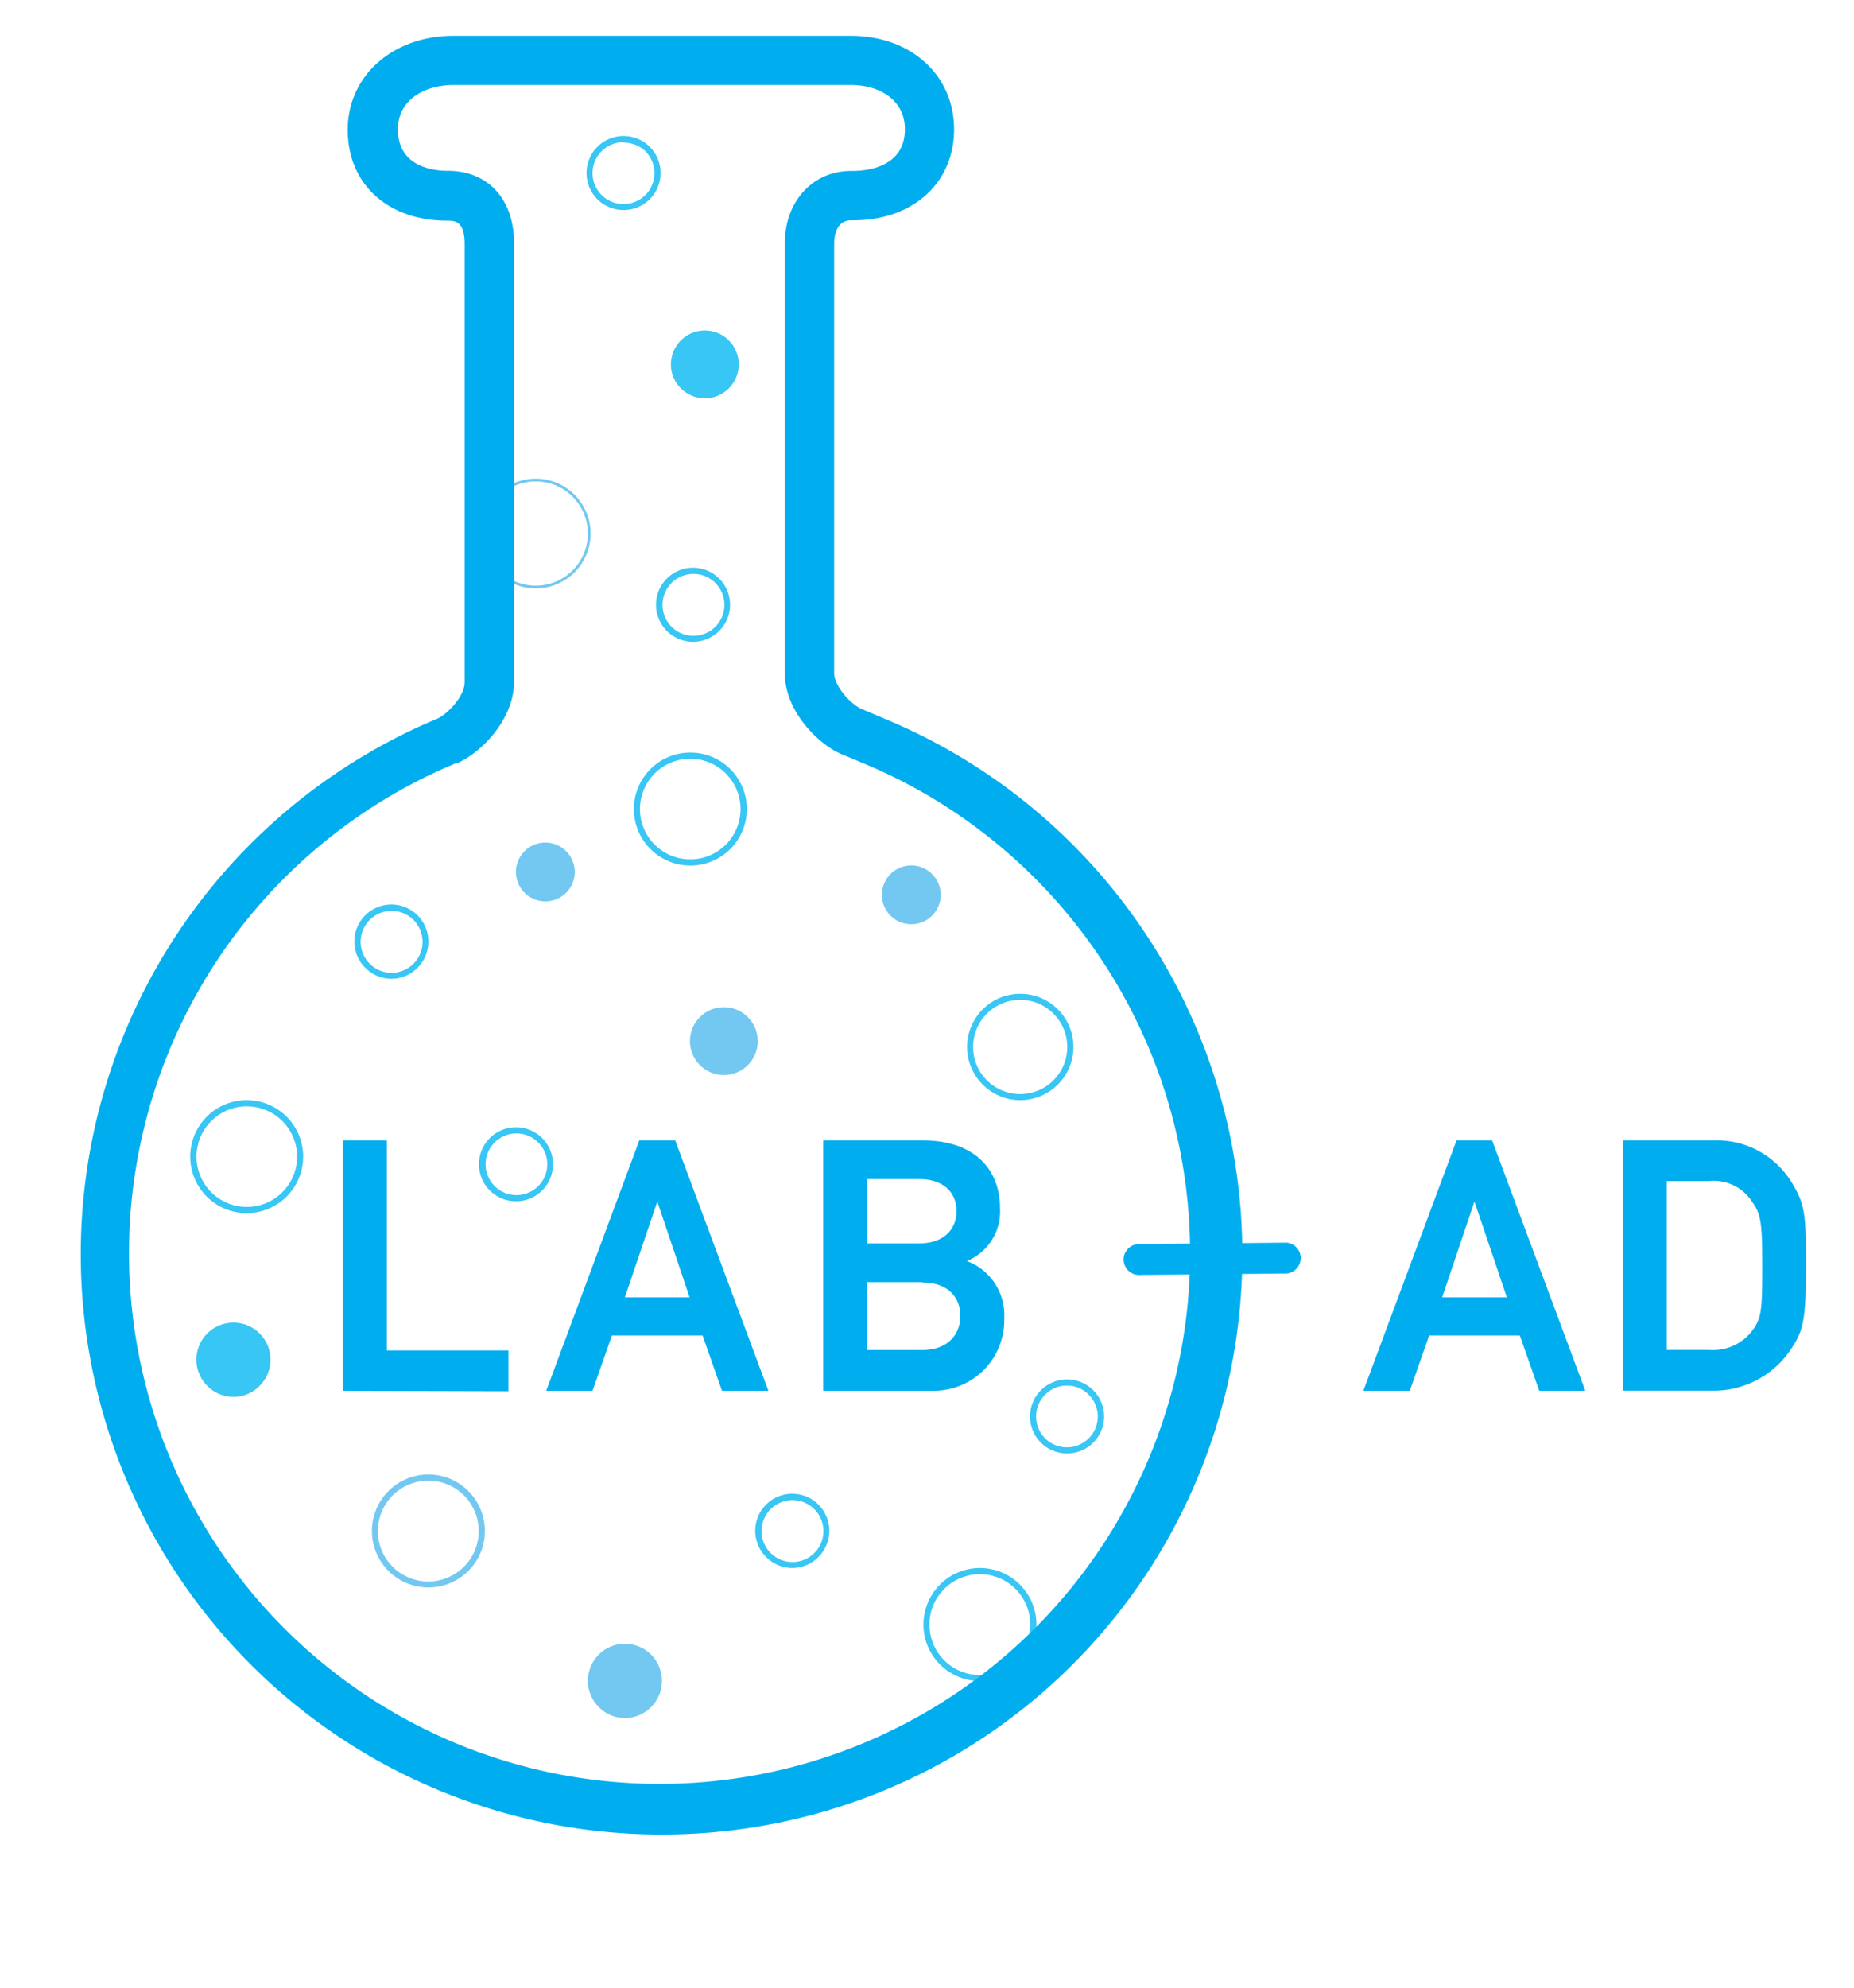 <?xml version="1.0" encoding="UTF-8"?> <svg xmlns="http://www.w3.org/2000/svg" viewBox="0 0 167.74 179.79"><title>logo LAB new vetsiArtboard 60 copy</title><g id="vizitka"><g id="LAB_zkumavka" data-name="LAB zkumavka"><path d="M103.18,115.32a1.4,1.4,0,1,1,0-2.79l13.22-.13h0a1.4,1.4,0,0,1,0,2.79l-13.23.13Z" fill="#00aeef"></path><g><path d="M31,125.8V103.15h4v19H46v3.69Z" fill="#00aeef"></path><path d="M65.32,125.8l-1.75-5H55.36l-1.75,5H49.42l8.42-22.65h3.25l8.43,22.65Zm-8.78-8.46h5.85l-2.92-8.66Z" fill="#00aeef"></path><path d="M90.86,119.24a6.39,6.39,0,0,1-6.58,6.56h-9.8V103.15h9c4.61,0,7,2.54,7,6.17a4.85,4.85,0,0,1-3,4.74A5.23,5.23,0,0,1,90.86,119.24Zm-7.72-12.59H78.46v5.82h4.68c2.29,0,3.4-1.31,3.4-2.93S85.43,106.65,83.14,106.65Zm.31,9.32h-5v6.14h5c2.36,0,3.44-1.47,3.44-3.09S85.81,116,83.45,116Z" fill="#00aeef"></path></g><path d="M92.31,99.51a4.81,4.81,0,1,1,4.81-4.81A4.82,4.82,0,0,1,92.31,99.51Zm0-9.07a4.26,4.26,0,1,0,4.25,4.26A4.26,4.26,0,0,0,92.31,90.44Z" fill="#38c6f4"></path><path d="M62.46,78.29a5.11,5.11,0,1,1,5.11-5.11A5.11,5.11,0,0,1,62.46,78.29Zm0-9.66A4.55,4.55,0,1,0,67,73.18,4.55,4.55,0,0,0,62.46,68.63Z" fill="#38c6f4"></path><path d="M38.76,143.59a5.11,5.11,0,1,1,5.11-5.11A5.11,5.11,0,0,1,38.76,143.59Zm0-9.66a4.56,4.56,0,1,0,4.55,4.55A4.55,4.55,0,0,0,38.76,133.93Z" fill="#72c8f1"></path><path d="M88.66,152.05a5.11,5.11,0,1,1,5.11-5.11A5.11,5.11,0,0,1,88.66,152.05Zm0-9.66a4.56,4.56,0,1,0,4.55,4.55A4.55,4.55,0,0,0,88.66,142.39Z" fill="#38c6f4"></path><path d="M22.32,109.73a5.11,5.11,0,1,1,5.11-5.11A5.12,5.12,0,0,1,22.32,109.73Zm0-9.66a4.55,4.55,0,1,0,4.56,4.55A4.55,4.55,0,0,0,22.32,100.07Z" fill="#38c6f4"></path><circle cx="65.49" cy="94.17" r="3.07" fill="#72c8f1"></circle><circle cx="63.77" cy="32.96" r="3.07" fill="#38c6f4"></circle><path d="M35.41,88.53a3.32,3.32,0,0,1-2.37-1,3.35,3.35,0,1,1,4.74,0A3.31,3.31,0,0,1,35.41,88.53Zm0-6.14a2.8,2.8,0,1,0,2,.82A2.8,2.8,0,0,0,35.41,82.39Z" fill="#38c6f4"></path><path d="M46.7,108.66a3.35,3.35,0,1,1,2.37-1A3.35,3.35,0,0,1,46.7,108.66Zm0-6.14a2.79,2.79,0,1,0,2,.82A2.78,2.78,0,0,0,46.7,102.52Z" fill="#38c6f4"></path><path d="M21.12,126.35a3.32,3.32,0,0,1-2.37-1,3.35,3.35,0,1,1,4.74,0A3.31,3.31,0,0,1,21.12,126.35Z" fill="#38c6f4"></path><path d="M71.68,141.83a3.32,3.32,0,0,1-2.37-1,3.35,3.35,0,1,1,4.74,0A3.31,3.31,0,0,1,71.68,141.83Zm0-6.14a2.8,2.8,0,1,0,2,.82A2.8,2.8,0,0,0,71.68,135.69Z" fill="#38c6f4"></path><path d="M96.56,131.47a3.35,3.35,0,1,1,2.37-1A3.35,3.35,0,0,1,96.56,131.47Zm0-6.14a2.74,2.74,0,0,0-2,.82,2.79,2.79,0,1,0,3.94,0A2.75,2.75,0,0,0,96.56,125.33Z" fill="#38c6f4"></path><path d="M56.54,155.4a3.31,3.31,0,0,1-2.37-1,3.35,3.35,0,1,1,4.74,0A3.31,3.31,0,0,1,56.54,155.4Z" fill="#72c8f1"></path><path d="M62.72,58.05a3.35,3.35,0,1,1,2.37-1A3.35,3.35,0,0,1,62.72,58.05Zm0-6.14a2.8,2.8,0,1,0,2,.82A2.78,2.78,0,0,0,62.72,51.91Z" fill="#38c6f4"></path><path d="M56.39,19A3.35,3.35,0,0,1,54,13.33,3.35,3.35,0,1,1,56.39,19Zm0-6.14a2.8,2.8,0,1,0,2,.82A2.82,2.82,0,0,0,56.39,12.9Z" fill="#38c6f4"></path><path d="M53.31,48.25a4.84,4.84,0,1,1-4.84-4.83A4.84,4.84,0,0,1,53.31,48.25Z" fill="none" stroke="#72c8f1" stroke-miterlimit="10" stroke-width="0.25"></path><path d="M85.11,80.93a2.66,2.66,0,1,1-2.66-2.65A2.66,2.66,0,0,1,85.11,80.93Z" fill="#72c8f1"></path><path d="M52,78.86a2.66,2.66,0,1,1-2.66-2.65A2.66,2.66,0,0,1,52,78.86Z" fill="#72c8f1"></path><g><path d="M139.26,125.8l-1.75-5H129.3l-1.75,5h-4.2l8.43-22.65H135l8.43,22.65Zm-8.78-8.46h5.85l-2.93-8.66Z" fill="#00aeef"></path><path d="M162.06,122a8.4,8.4,0,0,1-7.28,3.79h-7.95V103.15H155a7.94,7.94,0,0,1,7.13,3.85c1.14,1.88,1.27,2.73,1.27,7.44C163.4,119.53,163.11,120.42,162.06,122Zm-3.62-13.42a4.12,4.12,0,0,0-3.82-1.75H150.8v15.27h3.82a4.47,4.47,0,0,0,4-1.85c.73-1.08.82-1.68.82-5.69S159.33,109.77,158.44,108.59Z" fill="#00aeef"></path></g><path d="M59.68,165.93A52.49,52.49,0,0,1,39.58,65h0c.86-.38,2.46-2,2.46-3.29l0-39.63c0-2.12-.91-2.12-1.58-2.12-5.37,0-9-3.3-9-8.22S35.59,3.24,41,3.24H77c5.4,0,9.32,3.55,9.32,8.45s-3.76,8.24-9.14,8.24H77c-1.42,0-1.53,1.62-1.53,2.12l0,38.8c0,1.28,1.58,2.88,2.44,3.26l2.36,1A52.46,52.46,0,0,1,59.68,165.93ZM41.43,69l-.1,0a48,48,0,1,0,37.14.19l-2.39-1C74,67.28,71,64.32,71,60.86V22.05c0-3.82,2.52-6.59,6-6.59h.19c1.1,0,4.68-.27,4.68-3.77,0-2.75-2.44-4-4.86-4H41c-2.43,0-5,1.24-5,4,0,3.39,3.16,3.76,4.51,3.76,3.67,0,6,2.58,6,6.58l0,39.63C46.5,65.12,43.49,68.09,41.43,69Z" fill="#00aeef"></path></g></g></svg> 